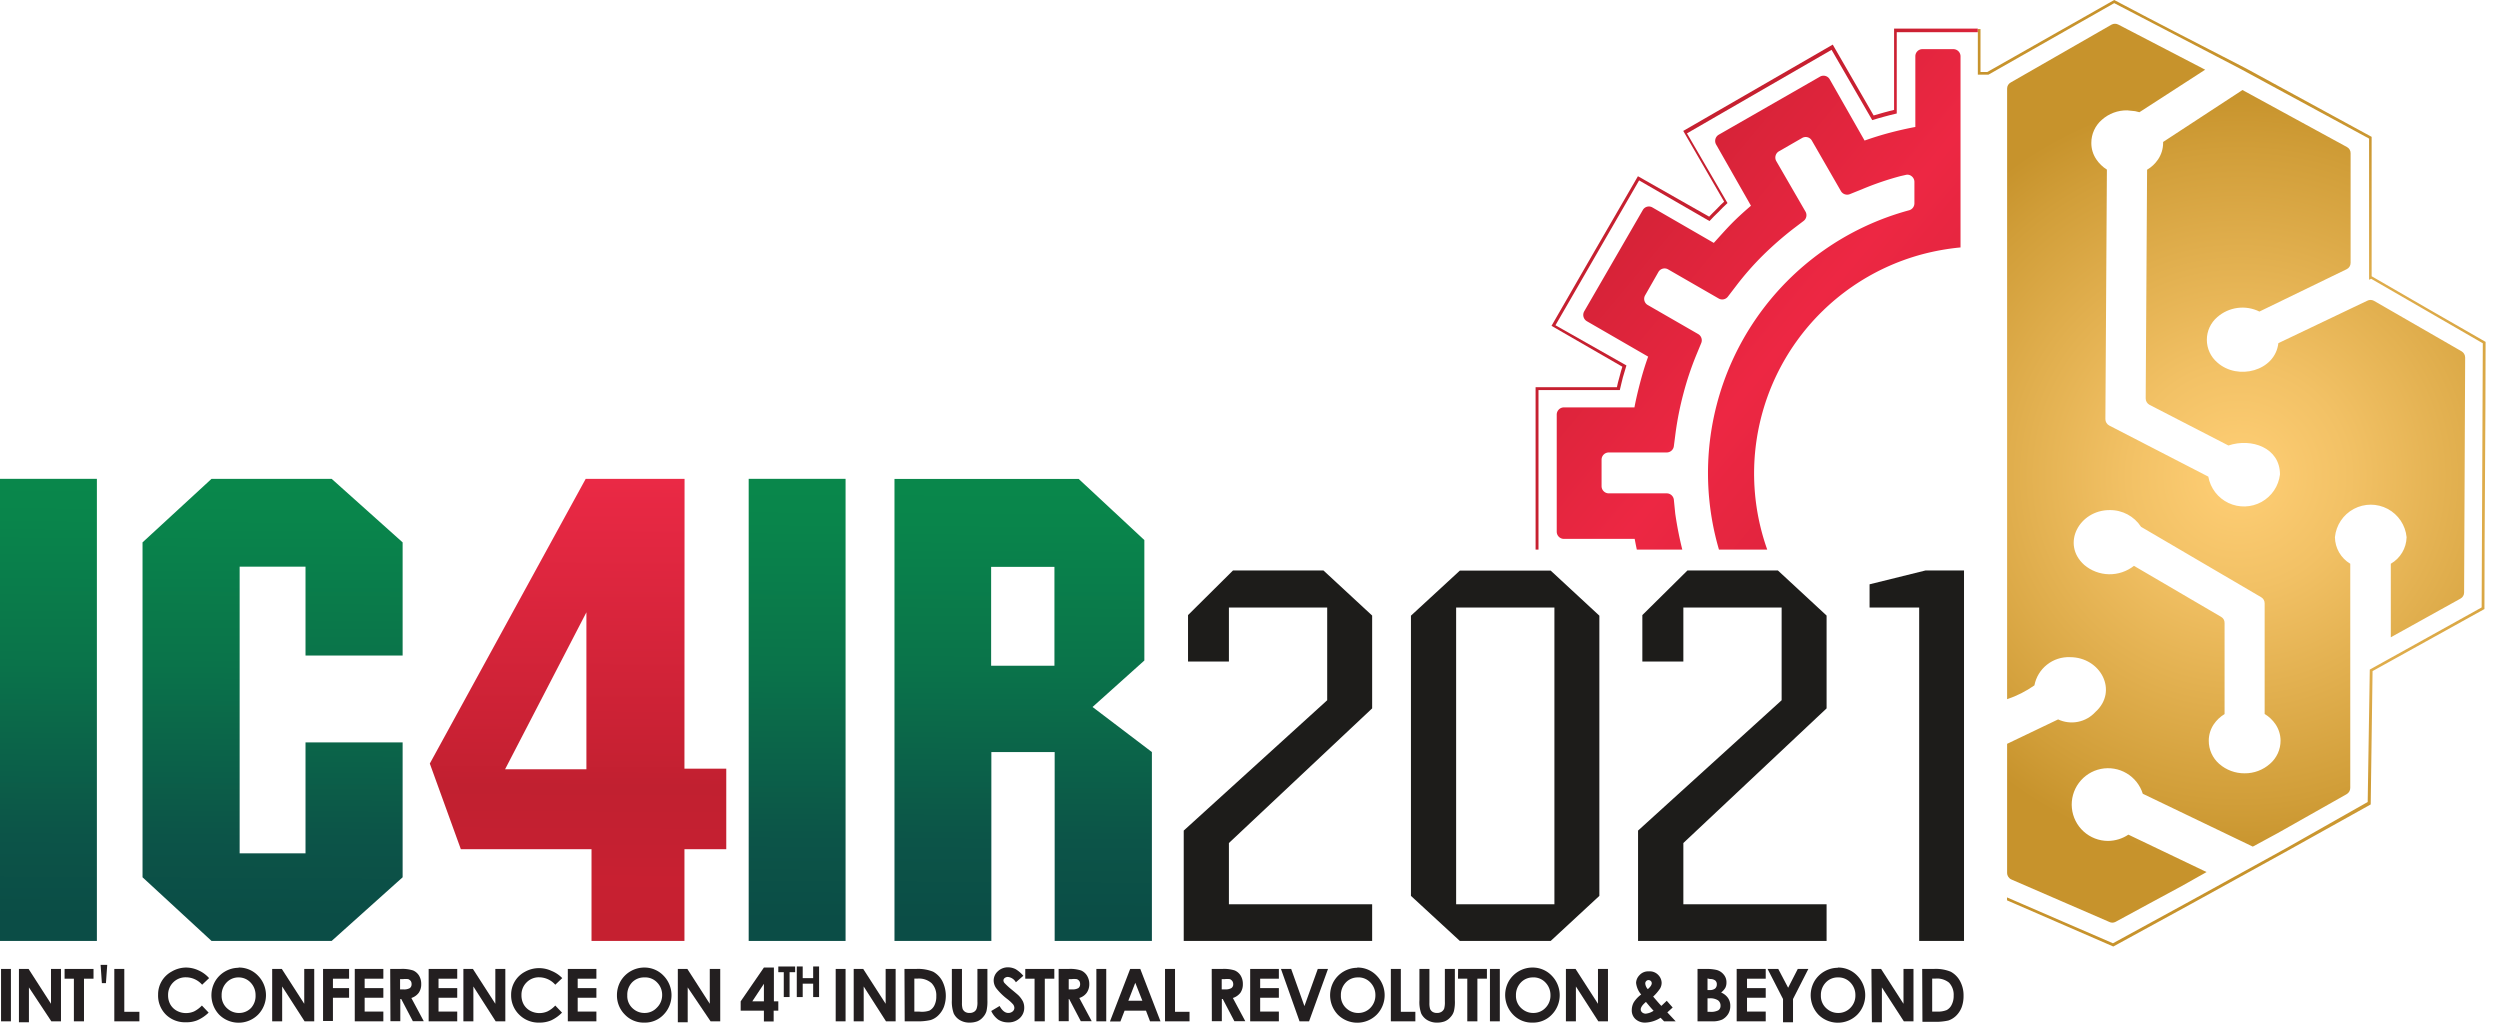<svg xmlns="http://www.w3.org/2000/svg" xmlns:xlink="http://www.w3.org/1999/xlink" viewBox="0 0 215.21 88.03"><defs><style>.cls-1,.cls-2,.cls-3{fill:none;}.cls-1{clip-rule:evenodd;}.cls-3,.cls-7,.cls-8,.cls-9{fill-rule:evenodd;}.cls-4{clip-path:url(#clip-path);}.cls-5{fill:url(#radial-gradient);}.cls-6{clip-path:url(#clip-path-2);}.cls-7{fill:url(#linear-gradient);}.cls-8{fill:url(#linear-gradient-2);}.cls-9{fill:url(#linear-gradient-3);}.cls-10{fill:#1d1c1a;}.cls-11{fill:url(#linear-gradient-4);}.cls-12{fill:url(#linear-gradient-5);}.cls-13{fill:url(#linear-gradient-6);}.cls-14{fill:url(#linear-gradient-7);}.cls-15{fill:url(#linear-gradient-8);}.cls-16{fill:#231f20;}</style><clipPath id="clip-path" transform="translate(0 0)"><path id="SVGID" class="cls-1" d="M162.7,71.71l.58.14v7h7V76.54h.85l0,0,10.76,4.66,6.61-3.61,8.26-4.55,7.06-4L204,57.64l9.63-5.35.1-22.74L204.12,24l-.18.08V11.93l-11.07-6L182,.27,171.17,6.43h-.91V2.71h-7v7l-.58.14-.49.13-.48.13-.56.17-3.5-6L145.22,11.4l3.49,6-.43.41-.37.37-.34.34-.41.43-6.06-3.5L133.9,28l6.07,3.5-.17.57-.14.47-.12.49-.15.59h-7V48h7c.17.71.36,1.41.57,2.11l-6.05,3.49L141.11,66l6-3.5.4.43.35.36.36.35.43.41-3.5,6.06,12.47,7.19,3.5-6,.57.16.48.13Zm18.9-27.8a3.17,3.17,0,0,1,2.71,1.44l10.34,6.06a.6.6,0,0,1,.3.53v9.52a3,3,0,0,1,.93.88,2.53,2.53,0,0,1,.44,1.41,2.62,2.62,0,0,1-.91,2,3.23,3.23,0,0,1-2.18.82,3.29,3.29,0,0,1-2.19-.81,2.64,2.64,0,0,1-.9-2,2.52,2.52,0,0,1,.43-1.41,3,3,0,0,1,.93-.88V53.63a.58.58,0,0,0-.3-.53l-7.5-4.39a3.38,3.38,0,0,1-4.28-.08C177.41,46.83,179,43.91,181.6,43.91Zm-8.88,20.15-.24-3.33v-.54l.3,0A9.18,9.18,0,0,0,175.13,59h0a3,3,0,0,1,3.06-2.43c2.65,0,4.18,2.93,2.19,4.72a2.76,2.76,0,0,1-3.21.64m-4.41-1.8a16.82,16.82,0,0,1-4.07,0h0a20.3,20.3,0,0,1-2.65-.43,19.39,19.39,0,0,1-3.75-1.3,16.5,16.5,0,0,1-1.56-.81c-.51-.29-1-.61-1.48-.94a20.3,20.3,0,0,1-3-2.6A19.53,19.53,0,0,1,153.57,31a19.47,19.47,0,0,1,11.85-9.09,20.44,20.44,0,0,1,3.29-.59V4.84a.61.61,0,0,0-.61-.61h-2.66a.61.61,0,0,0-.61.61v6.09c-.76.14-1.49.31-2.21.5s-1.45.42-2.16.67l-3-5.27a.61.61,0,0,0-.84-.23l-8.72,5a.61.61,0,0,0-.22.84l3,5.27c-.58.49-1.14,1-1.67,1.54s-1,1.08-1.53,1.66l-5.28-3.05a.62.62,0,0,0-.84.22l-5,8.73a.62.62,0,0,0,.23.84l5.27,3.05q-.37,1.08-.66,2.16c-.2.72-.37,1.46-.51,2.21h-6.08a.61.61,0,0,0-.61.61V45.78a.61.61,0,0,0,.61.61h6.09c.14.76.31,1.49.5,2.2h0q.29,1.08.66,2.16l-5.27,3a.62.62,0,0,0-.22.85l5,8.71a.62.62,0,0,0,.84.22l5.26-3c.49.58,1,1.13,1.54,1.66s1.08,1,1.66,1.54l-3,5.27a.62.62,0,0,0,.23.85l2.85,1.64,3,1.75,2.85,1.65a.63.63,0,0,0,.84-.23l3.05-5.28c.71.25,1.44.48,2.15.67s1.47.37,2.21.51v6.08a.62.62,0,0,0,.61.61h2.66a.61.61,0,0,0,.61-.61V67.74a.6.6,0,0,0-.53-.61L167,67a26.91,26.91,0,0,1-3.4-.68L162.45,66c-.72-.23-1.42-.48-2.1-.77l-1.08-.45a.61.61,0,0,0-.77.26L156,69.35a.63.63,0,0,1-.84.22l-2-1.14a.61.61,0,0,1-.23-.84l2.51-4.34a.65.65,0,0,0-.16-.81l-.93-.71c-.59-.44-1.16-.93-1.72-1.43l-.89-.85a27.91,27.91,0,0,1-2.28-2.6l-.71-.93a.62.62,0,0,0-.79-.15l-4.35,2.51a.61.61,0,0,1-.84-.23l-1.15-2a.61.61,0,0,1,.23-.84l4.35-2.5a.62.62,0,0,0,.25-.77L146,50.87a28.07,28.07,0,0,1-1.11-3.28,28.64,28.64,0,0,1-.68-3.39L144.09,43a.62.62,0,0,0-.61-.53h-5a.62.62,0,0,1-.61-.61v-2.3a.62.62,0,0,1,.61-.61h5a.62.62,0,0,0,.61-.53l.15-1.16A26.67,26.67,0,0,1,146,30.62l.45-1.09a.62.62,0,0,0-.26-.77l-4.34-2.5a.61.61,0,0,1-.23-.84l1.14-2a.62.62,0,0,1,.84-.24L148,25.72a.61.61,0,0,0,.8-.15l.71-.94a26.63,26.63,0,0,1,2.29-2.6,28,28,0,0,1,2.6-2.29l.92-.69a.62.62,0,0,0,.16-.81l-2.51-4.34a.62.62,0,0,1,.22-.84l2-1.15a.61.61,0,0,1,.84.22l2.51,4.36a.62.62,0,0,0,.77.25l1.08-.44a26.23,26.23,0,0,1,3.27-1.11h0l.43-.1a.59.59,0,0,1,.53.11.62.62,0,0,1,.24.49v1.84a.62.62,0,0,1-.46.6,23.44,23.44,0,0,0-10.16,39.48,22.4,22.4,0,0,0,3.06,2.48c.48.33,1,.65,1.49.94s1,.57,1.56.82A23.22,23.22,0,0,0,164,63.26a22.62,22.62,0,0,0,4.71.84c.56,0,1.12.07,1.68.07.81,0,1.6,0,2.39-.12v11.1a.62.62,0,0,0,.37.56l8.42,3.65a.58.58,0,0,0,.54,0l2.71-1.47,3-1.62,2.13-1.2-6.73-3.22a3.21,3.21,0,0,1-1.76.54,3.13,3.13,0,1,1,3-4.06l9.47,4.55,2.16-1.17L202,68.37a.62.62,0,0,0,.32-.54l0-19.3A2.7,2.7,0,0,1,201,46.24a3.1,3.1,0,0,1,6.17,0,2.71,2.71,0,0,1-1.36,2.29v6.33l6-3.33a.59.59,0,0,0,.31-.53l.09-20.22a.62.62,0,0,0-.31-.54l-7.55-4.35a.61.61,0,0,0-.57,0l-7.65,3.65c-.27,2.4-3.5,3.24-5.26,1.66a2.57,2.57,0,0,1,0-3.9,3.29,3.29,0,0,1,3.63-.48L202,23.18a.6.6,0,0,0,.35-.55V13.2a.59.59,0,0,0-.31-.54l-9-4.91-6.83,4.47v.09a2.54,2.54,0,0,1-.44,1.42,2.84,2.84,0,0,1-.94.88l-.12,19.69a.62.62,0,0,0,.33.55l6.79,3.5c2-.67,4.44.2,4.44,2.49a3.12,3.12,0,0,1-6.17.19l-8.53-4.4a.62.62,0,0,1-.33-.55l.13-21.48a3.06,3.06,0,0,1-.91-.88,2.49,2.49,0,0,1-.43-1.41,2.62,2.62,0,0,1,.91-2,3.2,3.2,0,0,1,2.18-.81l.68.07.37.09L189.83,6l-7.47-3.88a.62.62,0,0,0-.59,0L173.09,7.1a.59.59,0,0,0-.31.53V60.16ZM163,72l-.88-.22-.88-.25-3.52,6.11q-6.45-3.72-12.89-7.45l3.53-6.1-.29-.28-.36-.35-.36-.37-.28-.28L141,66.35l-7.44-12.87L139.69,50c-.17-.57-.33-1.16-.48-1.76h-7V33.33h7l.09-.4.13-.48.13-.49.11-.39-6.09-3.52L141,15.17l6.11,3.52.28-.29.34-.35.37-.37.29-.28-3.51-6.09,12.87-7.43,3.52,6.1.87-.25.49-.13.4-.1v-7c2.49,0,5,0,7.46,0V6.2h.58L182,0c3.77,2,7.57,3.94,11.35,5.89h0l10.81,5.89v12c3.26,1.9,6.54,3.77,9.81,5.65,0,7.66-.1,15.34-.1,23l-9.63,5.34-.16,11.48-7.18,4-8.27,4.56-6.71,3.67-10.84-4.71h-.59v2.28H163Z"/></clipPath><radialGradient id="radial-gradient" cx="192.74" cy="40.99" r="33.06" gradientUnits="userSpaceOnUse"><stop offset="0" stop-color="#ffcf76"/><stop offset="0.29" stop-color="#f2c165"/><stop offset="0.85" stop-color="#d19e39"/><stop offset="1" stop-color="#c7932c"/></radialGradient><clipPath id="clip-path-2" transform="translate(0 0)"><polygon class="cls-2" points="156.39 47.3 170.34 47.3 170.25 0.2 132.17 0 132.17 47.31 156.39 47.31 156.39 47.3"/></clipPath><linearGradient id="linear-gradient" x1="129.11" y1="40.26" x2="255.43" y2="41.44" gradientUnits="userSpaceOnUse"><stop offset="0" stop-color="#8b5f25"/><stop offset="0.06" stop-color="#d69c46"/><stop offset="0.09" stop-color="#e4b354"/><stop offset="0.12" stop-color="#f5cf65"/><stop offset="0.14" stop-color="#fcd96c"/><stop offset="0.15" stop-color="#fcd869"/><stop offset="0.18" stop-color="#face50"/><stop offset="0.21" stop-color="#f9c840"/><stop offset="0.24" stop-color="#f9c63b"/><stop offset="0.4" stop-color="#0b4d46"/><stop offset="0.56" stop-color="#0f7446"/><stop offset="0.71" stop-color="#0a6c47"/><stop offset="0.9" stop-color="#0b4d46"/><stop offset="0.97" stop-color="#0b4d46"/><stop offset="1" stop-color="#0b4d46"/></linearGradient><linearGradient id="linear-gradient-2" x1="64.84" y1="-40.14" x2="194.44" y2="67.14" gradientUnits="userSpaceOnUse"><stop offset="0" stop-color="#c42030"/><stop offset="0.51" stop-color="#c72030"/><stop offset="0.67" stop-color="#ed2743"/><stop offset="0.86" stop-color="#cb2134"/><stop offset="0.9" stop-color="#c32030"/><stop offset="0.96" stop-color="#c72031"/><stop offset="0.97" stop-color="#c82031"/><stop offset="1" stop-color="#c62030"/></linearGradient><linearGradient id="linear-gradient-3" x1="119.27" y1="4.25" x2="177.23" y2="42.81" xlink:href="#linear-gradient-2"/><linearGradient id="linear-gradient-4" x1="4.7" y1="-35.68" x2="4.07" y2="78.91" gradientUnits="userSpaceOnUse"><stop offset="0" stop-color="#0d4e2e"/><stop offset="0.34" stop-color="#0b5746"/><stop offset="0.41" stop-color="#0b5e47"/><stop offset="0.52" stop-color="#0a7149"/><stop offset="0.62" stop-color="#098b4b"/><stop offset="0.7" stop-color="#09854b"/><stop offset="0.81" stop-color="#0a734a"/><stop offset="0.93" stop-color="#0c5648"/><stop offset="0.94" stop-color="#0c5448"/><stop offset="1" stop-color="#0b4d46"/></linearGradient><linearGradient id="linear-gradient-5" x1="24" y1="-35.58" x2="23.37" y2="79.02" xlink:href="#linear-gradient-4"/><linearGradient id="linear-gradient-6" x1="50.34" y1="-35.43" x2="49.71" y2="79.16" gradientUnits="userSpaceOnUse"><stop offset="0" stop-color="#c32030"/><stop offset="0.51" stop-color="#c62030"/><stop offset="0.67" stop-color="#ea2945"/><stop offset="0.87" stop-color="#c82133"/><stop offset="0.9" stop-color="#c12030"/><stop offset="0.95" stop-color="#c52031"/><stop offset="0.97" stop-color="#c82031"/><stop offset="1" stop-color="#c52030"/></linearGradient><linearGradient id="linear-gradient-7" x1="69.16" y1="-35.33" x2="68.52" y2="79.27" xlink:href="#linear-gradient-4"/><linearGradient id="linear-gradient-8" x1="88.59" y1="-35.22" x2="87.96" y2="79.37" xlink:href="#linear-gradient-4"/></defs><title>Asset 10</title><g id="Layer_2" data-name="Layer 2"><g id="Call_For_Papers" data-name="Call For Papers"><polygon class="cls-2" points="51.67 66.17 51.67 52.66 44.63 66.17 51.67 66.17"/><rect class="cls-2" x="87.27" y="48.78" width="5.45" height="8.5"/><path class="cls-3" d="M176.56,63.3a2,2,0,0,1,0-.25,1.49,1.49,0,0,0,0,.21" transform="translate(0 0)"/><path class="cls-3" d="M176.52,63.15a1.29,1.29,0,0,1,0-.19" transform="translate(0 0)"/><g class="cls-4"><polygon class="cls-5" points="170.26 0 170.26 49.6 172.78 49.73 172.78 60.52 172.78 60.53 172.77 81.63 215.21 81.99 215.21 0 170.26 0"/></g><g class="cls-6"><path class="cls-7" d="M203.76,25.87l-7.65,3.65c-.27,2.4-3.5,3.24-5.26,1.66a2.57,2.57,0,0,1,0-3.9,3.29,3.29,0,0,1,3.63-.48l7.57-3.62a.6.6,0,0,0,.35-.55V13.2a.6.6,0,0,0-.32-.54l-9-4.91-6.83,4.47v.09a2.54,2.54,0,0,1-.44,1.42,2.91,2.91,0,0,1-.93.88l-.13,19.69a.63.63,0,0,0,.34.55l6.78,3.5c2-.67,4.44.2,4.44,2.49a3.12,3.12,0,0,1-6.17.19l-8.52-4.4a.58.58,0,0,1-.33-.55l.13-21.48a3.1,3.1,0,0,1-.92-.88,2.57,2.57,0,0,1-.43-1.41,2.62,2.62,0,0,1,.91-2,3.22,3.22,0,0,1,2.18-.81l.68.07.37.09L189.83,6l-7.47-3.88a.6.6,0,0,0-.58,0L173.09,7.1a.59.59,0,0,0-.31.53V60.16h0A9.18,9.18,0,0,0,175.13,59h0a3,3,0,0,1,3.06-2.42c2.66,0,4.19,2.92,2.19,4.71a2.74,2.74,0,0,1-3.2.64,12.25,12.25,0,0,1-4.42,2.09v11.1a.62.62,0,0,0,.37.56l8.42,3.65a.6.6,0,0,0,.54,0l2.71-1.48,3-1.62,2.13-1.2-6.73-3.22a3.21,3.21,0,0,1-1.76.54,3.13,3.13,0,1,1,3-4.06l9.47,4.55,2.16-1.17L202,68.37a.61.61,0,0,0,.31-.54l0-19.3A2.73,2.73,0,0,1,201,46.24a3.11,3.11,0,0,1,6.18,0,2.72,2.72,0,0,1-1.37,2.29v6.33l6-3.33a.6.6,0,0,0,.32-.53l.08-20.22a.62.62,0,0,0-.31-.54l-7.55-4.35A.61.61,0,0,0,203.76,25.87ZM195.41,65.7a3.23,3.23,0,0,1-2.18.82,3.31,3.31,0,0,1-2.19-.81,2.68,2.68,0,0,1-.9-2,2.6,2.6,0,0,1,.43-1.41,3.13,3.13,0,0,1,.93-.88V53.63a.58.58,0,0,0-.3-.53l-7.5-4.39a3.38,3.38,0,0,1-4.28-.08c-2-1.8-.47-4.72,2.18-4.72a3.16,3.16,0,0,1,2.71,1.44l10.34,6.06a.58.58,0,0,1,.3.53v9.52a2.91,2.91,0,0,1,.93.88,2.53,2.53,0,0,1,.44,1.41A2.62,2.62,0,0,1,195.41,65.7Z" transform="translate(0 0)"/><path class="cls-8" d="M168.72,60.2h0a19.77,19.77,0,0,1-2.65-.43,19.48,19.48,0,0,1-3.76-1.3c-.53-.24-1-.51-1.56-.81s-1-.61-1.47-.94a19.88,19.88,0,0,1-3-2.6,19.54,19.54,0,0,1,9.19-32.23,20.37,20.37,0,0,1,3.3-.59V4.84a.62.62,0,0,0-.61-.61h-2.67a.61.61,0,0,0-.61.61v6.09c-.75.14-1.49.31-2.21.5s-1.45.42-2.16.67l-3-5.27a.61.61,0,0,0-.84-.23l-8.72,5a.62.62,0,0,0-.22.84l3,5.27c-.57.49-1.14,1-1.67,1.54s-1,1.08-1.53,1.66l-5.28-3.05a.6.6,0,0,0-.83.22l-5.05,8.73a.63.63,0,0,0,.23.84l5.28,3.05c-.26.72-.48,1.44-.67,2.16s-.37,1.46-.51,2.21h-6.07a.62.62,0,0,0-.62.61V45.78a.62.62,0,0,0,.62.61h6.09c.14.76.3,1.49.5,2.2h0c.19.72.41,1.44.67,2.16l-5.28,3a.63.63,0,0,0-.22.85l5,8.71a.62.62,0,0,0,.84.22l5.26-3c.5.58,1,1.13,1.54,1.66s1.08,1,1.66,1.54l-3,5.27a.63.63,0,0,0,.23.85l2.85,1.64,3,1.75,2.85,1.65a.63.63,0,0,0,.84-.23l3.05-5.28c.71.25,1.44.48,2.16.67s1.46.37,2.2.51v6.08a.62.62,0,0,0,.61.61h2.67a.62.62,0,0,0,.61-.61V67.74a.6.6,0,0,0-.53-.61L167,67a29.17,29.17,0,0,1-3.4-.67L162.45,66c-.71-.23-1.41-.48-2.1-.77l-1.08-.45a.61.61,0,0,0-.77.26L156,69.35a.62.62,0,0,1-.84.22l-2-1.14a.61.61,0,0,1-.23-.84l2.51-4.34a.62.62,0,0,0-.16-.81l-.93-.71c-.59-.44-1.16-.93-1.72-1.43l-.89-.85a26.41,26.41,0,0,1-2.27-2.6l-.71-.93a.63.63,0,0,0-.8-.15l-4.35,2.51a.61.61,0,0,1-.84-.23l-1.15-2a.6.6,0,0,1,.23-.83l4.35-2.51a.62.62,0,0,0,.26-.77L146,50.87a28.07,28.07,0,0,1-1.11-3.28,30.81,30.81,0,0,1-.68-3.39L144.09,43a.62.62,0,0,0-.61-.53h-5a.62.62,0,0,1-.61-.61v-2.3a.62.62,0,0,1,.61-.61h5a.62.62,0,0,0,.61-.53l.15-1.16a27.27,27.27,0,0,1,.68-3.4A26.2,26.2,0,0,1,146,30.62l.45-1.09a.62.62,0,0,0-.26-.77l-4.34-2.5a.61.61,0,0,1-.23-.84l1.14-2a.61.61,0,0,1,.84-.23l4.34,2.5a.61.61,0,0,0,.8-.15l.72-.94a25.26,25.26,0,0,1,2.28-2.6,29.25,29.25,0,0,1,2.6-2.28l.92-.7a.62.62,0,0,0,.16-.81l-2.51-4.34a.62.62,0,0,1,.22-.84l2-1.15a.61.61,0,0,1,.84.22l2.51,4.36a.62.62,0,0,0,.77.25l1.09-.44a25.55,25.55,0,0,1,3.26-1.11h0l.44-.1a.57.57,0,0,1,.52.11.62.62,0,0,1,.24.49v1.84a.62.62,0,0,1-.45.6,23.44,23.44,0,0,0-10.17,39.48,22.49,22.49,0,0,0,3.07,2.48c.48.33,1,.65,1.48.94s1,.57,1.56.82A23,23,0,0,0,164,63.26a22.51,22.51,0,0,0,4.71.84c.55,0,1.11.07,1.68.07.8,0,1.6,0,2.38-.12V60.16A16.75,16.75,0,0,1,168.72,60.2Z" transform="translate(0 0)"/><path class="cls-9" d="M204.18,23.77v-12L193.36,5.9h0C189.59,3.94,185.79,2,182,0L171.08,6.2h-.58V2.46c-2.49,0-5,0-7.45,0v7l-.4.1-.49.13-.87.25-3.52-6.1-12.87,7.43,3.52,6.09-.3.28-.36.37-.35.35-.28.29L141,15.17q-3.74,6.44-7.44,12.88l6.1,3.52-.12.39-.13.49-.13.48-.09.4h-7V48.19h7.05c.14.6.3,1.19.47,1.77l-6.1,3.52q3.71,6.44,7.43,12.87l6.09-3.51.28.29.36.36.36.35.29.28-3.52,6.1q6.42,3.73,12.88,7.45l3.52-6.11.88.25.89.22v7h7.45V76.78h.59l10.84,4.71,6.71-3.67,8.27-4.56,7.18-4,.16-11.48,9.63-5.34c0-7.68.06-15.36.1-23C210.71,27.54,207.43,25.67,204.18,23.77Zm9.46,28.52L204,57.64l-.17,11.47-7.06,4-8.26,4.55-6.61,3.61-10.76-4.66,0,0h-.85v2.29h-7v-7l-.58-.14-.48-.13-.48-.14-.57-.16-3.5,6L145.2,70.14l3.5-6.06-.43-.41-.35-.35-.36-.36-.4-.43-6,3.5-7.19-12.47L140,50.07c-.21-.7-.4-1.4-.56-2.11h-7V33.58h7l.14-.59.12-.49.14-.47.17-.57L133.9,28l7.2-12.47,6.06,3.5.41-.43.35-.34.36-.37.43-.41-3.49-6,12.45-7.19,3.5,6.05.57-.17.47-.13.49-.13.58-.14v-7h7.15v.1h0V6h-.07v.48h.73l.06,0L182,.27,192.87,5.9l11.07,6V24.09l.18-.08,9.62,5.54Z" transform="translate(0 0)"/></g><polygon class="cls-10" points="101.9 81 101.9 71.5 114.25 60.28 114.25 52.3 105.79 52.3 105.79 56.95 102.27 56.95 102.27 52.95 106.14 49.11 113.93 49.11 118.12 52.99 118.12 60.98 105.79 72.57 105.79 77.84 118.12 77.84 118.12 81 101.9 81"/><path class="cls-10" d="M125.67,81l-4.21-3.88V53l4.21-3.88h7.82L137.68,53V77.12L133.49,81Zm-.32-3.16h8.46V52.3h-8.46Z" transform="translate(0 0)"/><polygon class="cls-10" points="141.01 81 141.01 71.5 153.37 60.28 153.37 52.3 144.91 52.3 144.91 56.95 141.38 56.95 141.38 52.95 145.26 49.11 153.05 49.11 157.24 52.99 157.24 60.98 144.91 72.57 144.91 77.84 157.24 77.84 157.24 81 141.01 81"/><polygon class="cls-10" points="165.21 81 165.21 52.3 160.94 52.3 160.94 50.3 165.75 49.11 169.07 49.11 169.07 81 165.21 81"/><rect class="cls-11" y="41.22" width="8.34" height="39.78"/><polygon class="cls-12" points="18.21 41.22 12.27 46.69 12.27 75.52 18.21 81 28.55 81 34.66 75.52 34.66 63.91 26.3 63.91 26.3 73.46 20.63 73.46 20.63 48.78 26.3 48.78 26.3 56.43 34.66 56.43 34.66 46.69 28.55 41.22 18.21 41.22"/><path class="cls-13" d="M58.93,41.22H50.42L37,65.73l2.67,7.37H50.92V81h8V73.1h3.6V66.17h-3.6Zm-8.45,25h-7l7-13.51Z" transform="translate(0 0)"/><rect class="cls-14" x="64.45" y="41.22" width="8.34" height="39.78"/><path class="cls-15" d="M94.05,60.86l4.46-4V46.49l-5.65-5.26H77V81h8.34V64.74h5.45V81h8.37V64.74Zm-3.28-3.55H85.32V48.8h5.45Z" transform="translate(0 0)"/><path class="cls-16" d="M.09,83.41H.94v4.51H.09Z" transform="translate(0 0)"/><path class="cls-16" d="M1.63,83.41h.83l1.93,3v-3h.86v4.51H4.42L2.49,85v3H1.63Z" transform="translate(0 0)"/><path class="cls-16" d="M5.56,83.41H8.05v.84H7.23v3.67H6.36V84.25h-.8Z" transform="translate(0 0)"/><path class="cls-16" d="M9.84,83.41h.86V87.1H12v.82H9.84Z" transform="translate(0 0)"/><path class="cls-16" d="M18,84.2l-.6.57A1.86,1.86,0,0,0,16,84.13a1.5,1.5,0,0,0-1.53,1.53,1.6,1.6,0,0,0,.19.8,1.41,1.41,0,0,0,.56.55,1.63,1.63,0,0,0,.79.2,1.74,1.74,0,0,0,.69-.14,2.44,2.44,0,0,0,.68-.51l.58.61a3.21,3.21,0,0,1-1,.67A2.46,2.46,0,0,1,16,88a2.34,2.34,0,0,1-1.72-.66,2.31,2.31,0,0,1-.67-1.71,2.23,2.23,0,0,1,1.18-2A2.47,2.47,0,0,1,16,83.29a2.57,2.57,0,0,1,1.08.24A2.65,2.65,0,0,1,18,84.2Z" transform="translate(0 0)"/><path class="cls-16" d="M20.56,83.29a2.26,2.26,0,0,1,1.65.7,2.4,2.4,0,0,1,0,3.36,2.37,2.37,0,0,1-3.34,0,2.43,2.43,0,0,1-.36-2.86,2.37,2.37,0,0,1,2-1.18Zm0,.85a1.4,1.4,0,0,0-1.05.43,1.54,1.54,0,0,0-.43,1.11,1.43,1.43,0,0,0,.54,1.18,1.47,1.47,0,0,0,1,.34,1.41,1.41,0,0,0,1-.44A1.53,1.53,0,0,0,22,85.67a1.54,1.54,0,0,0-.43-1.09A1.4,1.4,0,0,0,20.55,84.14Z" transform="translate(0 0)"/><path class="cls-16" d="M23.43,83.41h.83l1.93,3v-3h.86v4.51h-.83l-1.93-3v3h-.86Z" transform="translate(0 0)"/><path class="cls-16" d="M27.81,83.41h2.24v.84H28.66v.81h1.39v.83H28.66v2h-.85Z" transform="translate(0 0)"/><path class="cls-16" d="M30.54,83.41H33v.84H31.39v.81H33v.83H31.39v1.19H33v.84H30.54Z" transform="translate(0 0)"/><path class="cls-16" d="M33.59,83.41h.91a3,3,0,0,1,1.06.13,1.14,1.14,0,0,1,.51.44,1.38,1.38,0,0,1,.19.74,1.27,1.27,0,0,1-.21.74,1.28,1.28,0,0,1-.64.45l1.07,2h-.94l-1-1.91h-.08v1.91h-.85Zm.85,1.76h.27a1,1,0,0,0,.57-.11.4.4,0,0,0,.15-.35.44.44,0,0,0-.07-.26.56.56,0,0,0-.21-.16,1.7,1.7,0,0,0-.47,0h-.24Z" transform="translate(0 0)"/><path class="cls-16" d="M36.9,83.41h2.46v.84H37.75v.81h1.61v.83H37.75v1.19h1.61v.84H36.9Z" transform="translate(0 0)"/><path class="cls-16" d="M39.89,83.41h.82l1.93,3v-3h.86v4.51h-.83l-1.92-3v3h-.86Z" transform="translate(0 0)"/><path class="cls-16" d="M48.4,84.2l-.6.57a1.86,1.86,0,0,0-1.38-.64,1.47,1.47,0,0,0-1.09.44,1.49,1.49,0,0,0-.44,1.09,1.6,1.6,0,0,0,.19.8,1.41,1.41,0,0,0,.56.55,1.64,1.64,0,0,0,.8.2,1.72,1.72,0,0,0,.68-.14,2.31,2.31,0,0,0,.68-.51l.58.61a3.18,3.18,0,0,1-.94.67,2.54,2.54,0,0,1-1,.19,2.35,2.35,0,0,1-1.72-.66A2.31,2.31,0,0,1,44,85.66a2.23,2.23,0,0,1,1.18-2,2.5,2.5,0,0,1,1.22-.32,2.54,2.54,0,0,1,1.08.24A2.65,2.65,0,0,1,48.4,84.2Z" transform="translate(0 0)"/><path class="cls-16" d="M48.88,83.41h2.46v.84H49.73v.81h1.61v.83H49.73v1.19h1.61v.84H48.88Z" transform="translate(0 0)"/><path class="cls-16" d="M55.47,83.29a2.26,2.26,0,0,1,1.65.7,2.4,2.4,0,0,1,0,3.36,2.21,2.21,0,0,1-1.65.68,2.23,2.23,0,0,1-1.69-.7,2.32,2.32,0,0,1-.67-1.67,2.43,2.43,0,0,1,.31-1.19,2.37,2.37,0,0,1,2-1.18Zm0,.85a1.43,1.43,0,0,0-1.06.43A1.53,1.53,0,0,0,54,85.68a1.42,1.42,0,0,0,.53,1.18,1.47,1.47,0,0,0,1,.34,1.41,1.41,0,0,0,1-.44A1.49,1.49,0,0,0,57,85.67a1.5,1.5,0,0,0-.43-1.09A1.4,1.4,0,0,0,55.47,84.14Z" transform="translate(0 0)"/><path class="cls-16" d="M58.35,83.41h.82l1.93,3v-3H62v4.51h-.83L59.2,85v3h-.85Z" transform="translate(0 0)"/><path class="cls-16" d="M65.76,83.29h.86V86.2H67V87h-.4v.93h-.84V87h-2V86.2Zm0,2.91V84.69l-1,1.51Z" transform="translate(0 0)"/><path class="cls-16" d="M67,83.2h1.45v.49h-.48v2.14h-.5V83.69H67Z" transform="translate(0 0)"/><path class="cls-16" d="M68.59,83.2h.51v1H70v-1h.51v2.63H70V84.68H69.1v1.15h-.51Z" transform="translate(0 0)"/><path class="cls-16" d="M71.94,83.41h.85v4.51h-.85Z" transform="translate(0 0)"/><path class="cls-16" d="M73.49,83.41h.82l1.93,3v-3h.86v4.51h-.83l-1.92-3v3h-.86Z" transform="translate(0 0)"/><path class="cls-16" d="M77.86,83.41h1a3.43,3.43,0,0,1,1.47.24,2,2,0,0,1,.78.79,2.82,2.82,0,0,1,.14,2.25,2.07,2.07,0,0,1-.48.72,1.63,1.63,0,0,1-.66.4,4.9,4.9,0,0,1-1.23.11h-1Zm.85.83v2.84h.4A2,2,0,0,0,80,87a1,1,0,0,0,.44-.46,1.67,1.67,0,0,0,.16-.78,1.51,1.51,0,0,0-.4-1.12A1.64,1.64,0,0,0,79,84.24Z" transform="translate(0 0)"/><path class="cls-16" d="M81.94,83.41h.87v2.92a1.66,1.66,0,0,0,.06.53.59.59,0,0,0,.22.25.7.7,0,0,0,.37.09.71.71,0,0,0,.39-.1.52.52,0,0,0,.22-.27,1.65,1.65,0,0,0,.07-.61V83.41H85V86.1a3.86,3.86,0,0,1-.08.94,1.32,1.32,0,0,1-.29.51,1.28,1.28,0,0,1-.5.37,1.9,1.9,0,0,1-.66.11,1.58,1.58,0,0,1-.85-.22,1.35,1.35,0,0,1-.52-.57,3,3,0,0,1-.16-1.14Z" transform="translate(0 0)"/><path class="cls-16" d="M88.09,84l-.64.56a.89.89,0,0,0-.68-.46.43.43,0,0,0-.28.09.27.27,0,0,0-.11.2.37.37,0,0,0,.08.22,6.32,6.32,0,0,0,.63.58q.5.41.6.51a2.16,2.16,0,0,1,.37.51,1.27,1.27,0,0,1,.11.52,1.2,1.2,0,0,1-.39.92,1.39,1.39,0,0,1-1,.36,1.55,1.55,0,0,1-.84-.23,1.88,1.88,0,0,1-.61-.75l.72-.43q.33.6.75.6a.57.57,0,0,0,.37-.13.4.4,0,0,0,.15-.3.51.51,0,0,0-.11-.31,3.57,3.57,0,0,0-.5-.46,5.17,5.17,0,0,1-.95-.93,1.15,1.15,0,0,1-.22-.65,1.07,1.07,0,0,1,.36-.81,1.26,1.26,0,0,1,.88-.34,1.49,1.49,0,0,1,.65.16A2.65,2.65,0,0,1,88.09,84Z" transform="translate(0 0)"/><path class="cls-16" d="M88.26,83.41h2.5v.84h-.82v3.67h-.88V84.25h-.8Z" transform="translate(0 0)"/><path class="cls-16" d="M91.13,83.41H92a3,3,0,0,1,1.06.13,1.14,1.14,0,0,1,.51.44,1.39,1.39,0,0,1,.2.74,1.27,1.27,0,0,1-.22.74,1.24,1.24,0,0,1-.64.45l1.07,2h-.94l-1-1.91H92v1.91h-.86ZM92,85.17h.27a1,1,0,0,0,.56-.11.4.4,0,0,0,.15-.35.44.44,0,0,0-.07-.26.49.49,0,0,0-.21-.16,1.65,1.65,0,0,0-.47,0H92Z" transform="translate(0 0)"/><path class="cls-16" d="M94.38,83.41h.85v4.51h-.85Z" transform="translate(0 0)"/><path class="cls-16" d="M97.29,83.41h.87l1.74,4.51H99L98.65,87H96.81l-.36.93h-.9Zm.44,1.19-.6,1.55h1.21Z" transform="translate(0 0)"/><path class="cls-16" d="M100.29,83.41h.86V87.1h1.25v.82h-2.11Z" transform="translate(0 0)"/><path class="cls-16" d="M104.31,83.41h.91a3,3,0,0,1,1.07.13,1.14,1.14,0,0,1,.51.44,1.38,1.38,0,0,1,.19.74,1.27,1.27,0,0,1-.21.74,1.31,1.31,0,0,1-.65.45l1.07,2h-.94l-1-1.91h-.08v1.91h-.86Zm.86,1.76h.27a1,1,0,0,0,.56-.11.38.38,0,0,0,.16-.35.45.45,0,0,0-.08-.26.53.53,0,0,0-.2-.16,1.75,1.75,0,0,0-.47,0h-.24Z" transform="translate(0 0)"/><path class="cls-16" d="M107.62,83.41h2.47v.84h-1.61v.81h1.61v.83h-1.61v1.19h1.61v.84h-2.47Z" transform="translate(0 0)"/><path class="cls-16" d="M110.27,83.41h.88l1.14,3.2,1.15-3.2h.88l-1.63,4.51h-.82Z" transform="translate(0 0)"/><path class="cls-16" d="M116.86,83.29a2.26,2.26,0,0,1,1.65.7,2.4,2.4,0,0,1,0,3.36,2.37,2.37,0,0,1-3.34,0,2.43,2.43,0,0,1-.36-2.86,2.37,2.37,0,0,1,2-1.18Zm0,.85a1.4,1.4,0,0,0-1,.43,1.54,1.54,0,0,0-.43,1.11,1.43,1.43,0,0,0,.54,1.18,1.47,1.47,0,0,0,1,.34,1.43,1.43,0,0,0,1-.44,1.53,1.53,0,0,0,.43-1.09,1.54,1.54,0,0,0-.43-1.09A1.4,1.4,0,0,0,116.85,84.14Z" transform="translate(0 0)"/><path class="cls-16" d="M119.73,83.41h.86V87.1h1.25v.82h-2.11Z" transform="translate(0 0)"/><path class="cls-16" d="M122.19,83.41h.86v2.92a1.66,1.66,0,0,0,.06.53.59.59,0,0,0,.22.25.72.72,0,0,0,.37.09.71.71,0,0,0,.39-.1.6.6,0,0,0,.23-.27,2,2,0,0,0,.06-.61V83.41h.86V86.1a3.4,3.4,0,0,1-.08.94,1.2,1.2,0,0,1-.29.51,1.28,1.28,0,0,1-.5.37,1.84,1.84,0,0,1-.65.11,1.6,1.6,0,0,1-.86-.22,1.35,1.35,0,0,1-.52-.57,3,3,0,0,1-.15-1.14Z" transform="translate(0 0)"/><path class="cls-16" d="M125.52,83.41H128v.84h-.82v3.67h-.87V84.25h-.8Z" transform="translate(0 0)"/><path class="cls-16" d="M128.26,83.41h.85v4.51h-.85Z" transform="translate(0 0)"/><path class="cls-16" d="M131.93,83.29a2.26,2.26,0,0,1,1.65.7,2.4,2.4,0,0,1,0,3.36,2.21,2.21,0,0,1-1.65.68,2.23,2.23,0,0,1-1.69-.7,2.43,2.43,0,0,1-.36-2.86,2.37,2.37,0,0,1,2-1.18Zm0,.85a1.41,1.41,0,0,0-1,.43,1.54,1.54,0,0,0-.43,1.11,1.43,1.43,0,0,0,.54,1.18,1.47,1.47,0,0,0,1,.34,1.41,1.41,0,0,0,1-.44,1.49,1.49,0,0,0,.43-1.09,1.54,1.54,0,0,0-.43-1.09A1.4,1.4,0,0,0,131.92,84.14Z" transform="translate(0 0)"/><path class="cls-16" d="M134.8,83.41h.83l1.93,3v-3h.86v4.51h-.83l-1.93-3v3h-.86Z" transform="translate(0 0)"/><path class="cls-16" d="M143.48,86.15l.51.58-.23.21-.23.21.72.77h-1l-.3-.31a2.6,2.6,0,0,1-1.32.42,1.2,1.2,0,0,1-.84-.3,1,1,0,0,1-.32-.78,1.38,1.38,0,0,1,.18-.68,2.53,2.53,0,0,1,.63-.66,1.82,1.82,0,0,1-.44-1,1,1,0,0,1,.29-.66,1,1,0,0,1,.81-.33,1,1,0,0,1,.82.32,1,1,0,0,1,.28.65,1,1,0,0,1-.13.5,3.92,3.92,0,0,1-.6.7c.37.43.6.7.71.8Zm-1.12.87c-.16-.16-.38-.42-.67-.77-.3.25-.45.47-.45.65a.35.35,0,0,0,.12.25.48.48,0,0,0,.32.11A1.46,1.46,0,0,0,142.36,87Zm-.51-1.87c.22-.19.34-.36.34-.51a.26.26,0,0,0-.08-.19.28.28,0,0,0-.2-.08.25.25,0,0,0-.2.09.27.27,0,0,0-.08.19A.81.81,0,0,0,141.85,85.15Z" transform="translate(0 0)"/><path class="cls-16" d="M146.13,87.92V83.41h.71a3.82,3.82,0,0,1,.9.08,1.16,1.16,0,0,1,.64.4,1,1,0,0,1,.24.68,1,1,0,0,1-.1.47,1.47,1.47,0,0,1-.36.4,1.35,1.35,0,0,1,.6.48,1.18,1.18,0,0,1,.19.68,1.29,1.29,0,0,1-.19.7,1.35,1.35,0,0,1-.51.47,2,2,0,0,1-.86.15Zm.86-3.69v1h.18a.75.75,0,0,0,.47-.13.46.46,0,0,0,.15-.36.41.41,0,0,0-.14-.34.7.7,0,0,0-.44-.12Zm0,1.71V87.1h.21a1.32,1.32,0,0,0,.72-.13.45.45,0,0,0,.19-.4.55.55,0,0,0-.22-.46,1.21,1.21,0,0,0-.72-.17Z" transform="translate(0 0)"/><path class="cls-16" d="M149.5,83.41H152v.84h-1.61v.81H152v.83h-1.61v1.19H152v.84H149.5Z" transform="translate(0 0)"/><path class="cls-16" d="M152.16,83.41h.92l.85,1.62.83-1.62h.91L154.35,86v2h-.86V86Z" transform="translate(0 0)"/><path class="cls-16" d="M158.23,83.29a2.26,2.26,0,0,1,1.65.7,2.4,2.4,0,0,1,0,3.36,2.37,2.37,0,0,1-3.34,0,2.43,2.43,0,0,1-.36-2.86,2.37,2.37,0,0,1,2-1.18Zm0,.85a1.4,1.4,0,0,0-1.05.43,1.54,1.54,0,0,0-.43,1.11,1.43,1.43,0,0,0,.54,1.18,1.47,1.47,0,0,0,1,.34,1.43,1.43,0,0,0,1-.44,1.49,1.49,0,0,0,.43-1.09,1.54,1.54,0,0,0-.43-1.09A1.4,1.4,0,0,0,158.22,84.14Z" transform="translate(0 0)"/><path class="cls-16" d="M161.1,83.41h.83l1.93,3v-3h.86v4.51h-.83L162,85v3h-.86Z" transform="translate(0 0)"/><path class="cls-16" d="M165.47,83.41h1a3.38,3.38,0,0,1,1.46.24,2,2,0,0,1,.79.79,2.57,2.57,0,0,1,.31,1.29,2.77,2.77,0,0,1-.17,1,2.07,2.07,0,0,1-.48.72,1.77,1.77,0,0,1-.66.4,4.9,4.9,0,0,1-1.23.11h-1Zm.86.83v2.84h.39a2,2,0,0,0,.86-.13,1,1,0,0,0,.43-.46,1.67,1.67,0,0,0,.17-.78,1.51,1.51,0,0,0-.4-1.12,1.64,1.64,0,0,0-1.16-.35Z" transform="translate(0 0)"/><path class="cls-16" d="M9.23,83.06l-.11,1.57H8.77l-.11-1.57Z" transform="translate(0 0)"/></g></g></svg>
